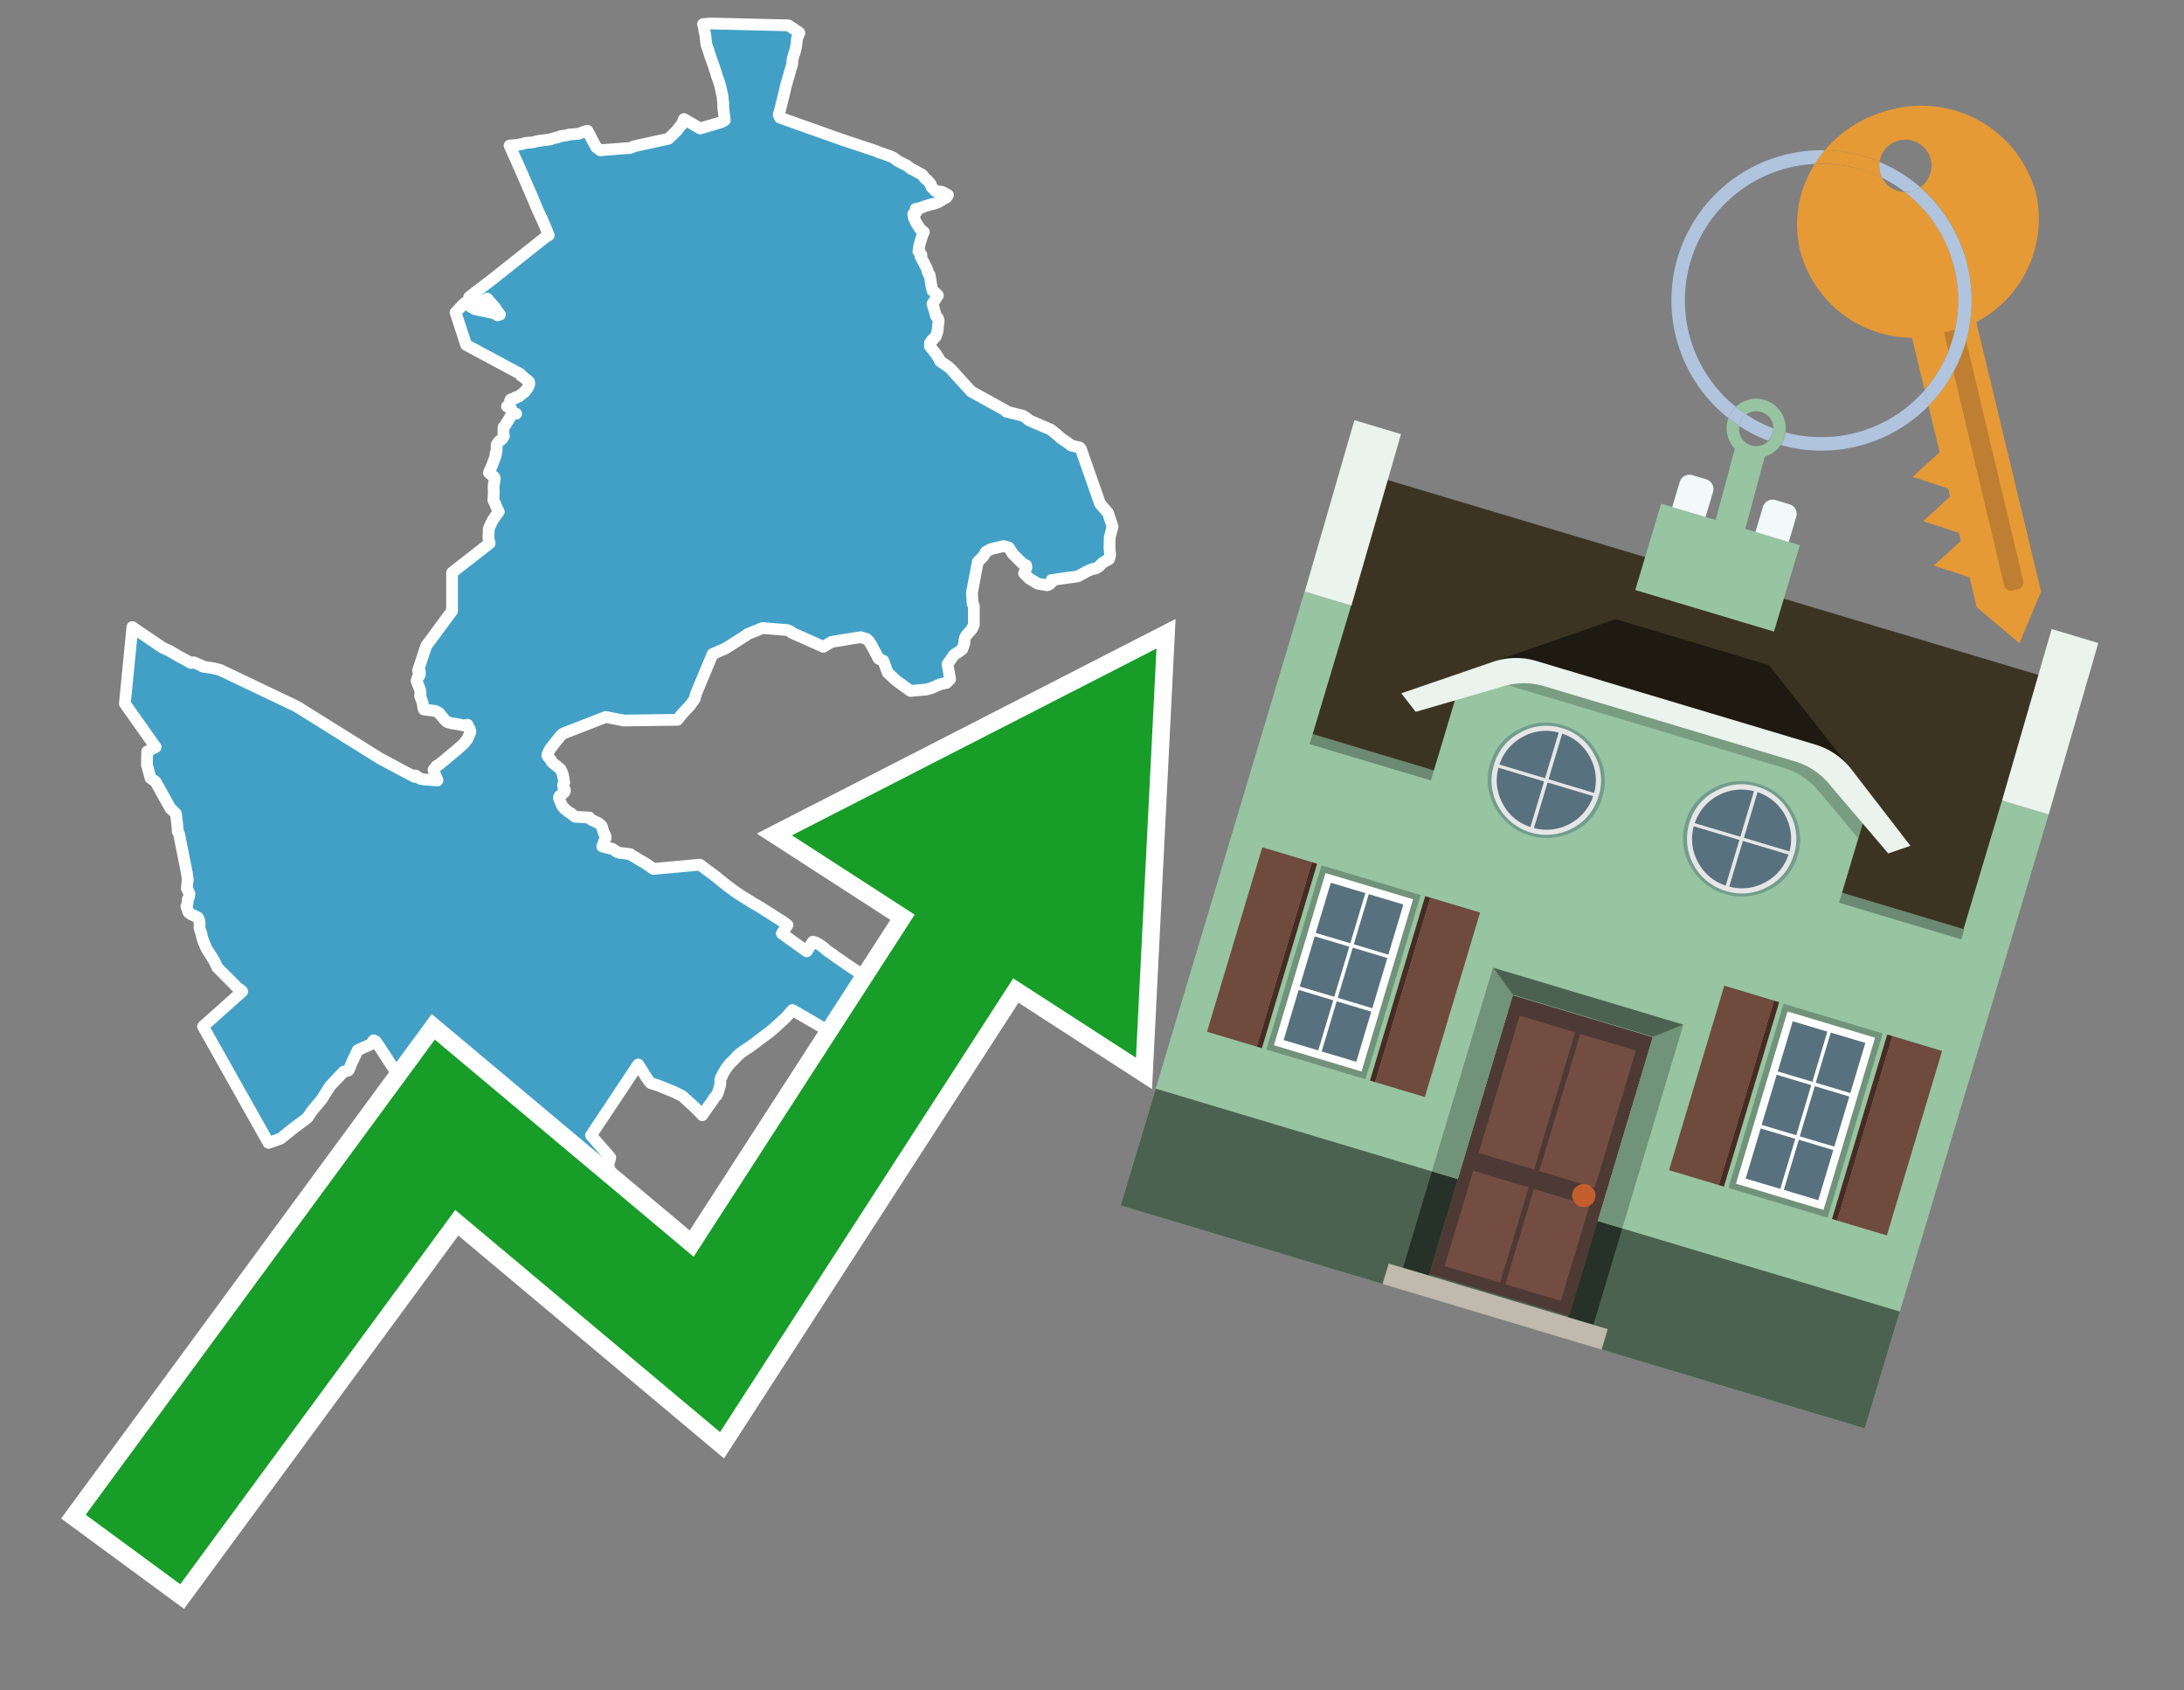 <svg id="Text" xmlns="http://www.w3.org/2000/svg" width="93.05" height="72" viewBox="0 0 93.05 72"><rect x="0" y="0" width="93.05" height="72" fill="#808080" stroke="none"/><polygon points="5.64,26.71 5.87,26.87 6.03,26.98 6.71,27.44 6.93,27.59 7.22,27.72 7.39,27.82 7.59,27.94 7.7,28 7.89,28.1 8.03,28.18 8.14,28.24 8.25,28.21 8.56,28.34 8.63,28.39 8.95,28.44 9.12,28.47 9.24,28.5 9.37,28.53 12.64,30.09 16.18,32.3 17.66,33.09 17.7,33.03 17.91,33.17 18.04,33.2 18.64,33.24 18.53,32.96 18.49,32.86 18.47,32.79 18.54,32.71 18.59,32.63 18.72,32.56 18.76,32.52 18.98,32.34 19.22,32.14 19.34,32.04 19.44,31.96 19.64,31.78 19.73,31.7 19.77,31.66 19.81,31.62 19.85,31.55 19.91,31.49 19.99,31.3 20,31.27 20.03,31.21 20.04,31.17 20.04,31.14 20.03,31.1 20.02,31.06 20,31.03 19.98,31 19.94,30.95 19.92,30.87 19.77,30.9 19.46,30.84 19.25,30.81 19.07,30.76 19.02,30.73 18.92,30.63 18.89,30.59 18.77,30.45 18.72,30.38 18.66,30.34 18.54,30.28 18.06,30.22 18.04,30.17 18.03,30.13 18.02,30.02 18,29.92 17.96,29.81 17.93,29.73 17.9,29.65 17.9,29.6 17.92,29.52 17.9,29.4 17.88,29.34 17.84,29.23 17.77,29.06 17.75,29 17.78,28.9 17.79,28.86 17.84,28.82 17.86,28.79 17.88,28.76 17.89,28.73 17.88,28.68 17.89,28.61 17.81,28.56 18.16,27.51 19.26,26.02 19.26,24.39 20.86,23.14 20.85,23.11 20.83,23.02 20.81,22.92 20.81,22.85 20.81,22.8 20.82,22.72 20.82,22.61 20.82,22.58 20.82,22.54 20.83,22.5 20.88,22.4 20.91,22.32 20.97,22.21 21,22.15 21.1,22 21.25,21.8 21.2,21.7 21.15,21.6 21.12,21.51 21.08,21.42 21.06,21.38 21.02,21.31 21.02,21.26 21.03,21.17 21.03,21.12 21.04,20.99 21.03,20.78 21.04,20.62 21.07,20.47 21.07,20.43 21.08,20.39 21.07,20.34 21.05,20.31 20.92,20.21 20.83,20.14 20.86,20.06 20.88,20.01 20.9,19.97 20.94,19.88 20.99,19.75 21.07,19.54 21.11,19.43 21.13,19.35 21.11,19.32 21.14,19.25 21.16,19.21 21.16,19.17 21.16,19.09 21.16,19.02 21.16,18.95 21.18,18.91 21.23,18.84 21.26,18.8 21.31,18.76 21.36,18.73 21.41,18.68 21.47,18.57 21.45,18.48 21.45,18.44 21.45,18.38 21.45,18.26 21.46,18.19 21.49,18.16 21.54,18.1 21.57,18.04 21.7,17.83 21.79,17.65 21.99,17.62 21.91,17.59 21.82,17.56 21.78,17.46 21.77,17.42 21.77,17.39 21.75,17.36 21.6,17.31 21.66,17.26 21.72,17.21 21.73,17.15 21.73,17.11 21.73,17.07 21.74,17.04 21.76,17.01 21.96,16.96 21.97,16.92 22.12,16.88 22.14,16.85 22.18,16.82 22.24,16.79 22.27,16.76 22.29,16.73 22.35,16.7 22.46,16.55 22.49,16.51 22.51,16.47 22.52,16.44 22.53,16.41 22.55,16.36 22.55,16.33 22.55,16.3 22.54,16.26 22.5,16.22 22.44,16.17 22.38,16.13 22.34,16.1 22.31,16.07 22.28,16.04 22.21,16.01 22.19,15.98 22.17,15.93 19.86,14.69 19.41,13.31 19.45,13.27 19.7,13 19.73,12.97 19.81,12.9 20.03,13.05 20.08,13.08 20.23,13.17 21.05,13.34 21.11,13.37 21.19,13.43 21.3,13.4 21.16,13.22 21.11,13.14 21.1,13.11 20.88,12.86 20.81,12.79 20.79,12.75 20.76,12.72 20.59,12.82 20.02,12.68 19.99,12.65 21,11.88 23.24,10.1 23.38,10.02 23.34,9.92 23.13,9.42 23.04,9.23 22.92,8.97 22.66,8.35 22.47,7.92 22.4,7.75 22.07,7 21.77,6.33 21.71,6.2 22.05,6.17 22.31,6.12 22.37,6.09 22.72,6.06 22.89,6.01 23.43,5.94 23.62,5.88 23.78,5.84 23.88,5.8 24.16,5.76 24.25,5.73 24.64,5.7 24.75,5.66 24.83,5.63 24.91,5.6 25.03,5.57 25.4,6.27 25.58,6.4 25.95,6.37 26.86,6.3 27.02,6.23 28.48,5.91 28.86,5.54 28.87,5.51 28.93,5.44 28.95,5.41 28.99,5.36 29.03,5.33 29.05,5.28 29.07,5.24 29.1,5.17 29.14,5.07 29.83,5.47 30.72,5.21 30.88,5.12 30.82,4.63 30.81,4.53 30.82,4.42 30.81,4.38 30.8,4.28 30.79,4.24 30.79,4.21 30.79,4.17 30.78,4.1 30.77,4.04 30.76,3.97 30.74,3.93 30.74,3.9 30.73,3.86 30.71,3.77 30.69,3.68 30.67,3.61 30.66,3.56 30.63,3.49 30.61,3.42 30.55,3.25 30.53,3.2 30.51,3.12 30.49,3.05 30.46,2.97 30.42,2.84 30.27,2.42 30.2,2.2 30.16,2.07 30.1,1.91 30.09,1.85 30.07,1.66 30.05,1.5 30.04,1.45 30.01,1.32 30.01,1.28 29.99,1.18 29.99,1.14 29.95,1.03 30.28,1 33.59,1.08 34.01,1.36 34.06,1.4 33.97,1.61 33.95,1.69 33.95,1.72 33.94,1.82 33.91,2.03 33.89,2.1 33.88,2.15 33.85,2.26 33.83,2.29 33.82,2.33 33.78,2.48 33.77,2.52 33.76,2.57 33.76,2.68 33.74,2.77 33.46,3.74 33.45,3.81 33.24,4.67 33.18,4.87 33.18,4.9 33.23,5.01 33.31,5.04 35.93,5.97 37.32,6.43 37.38,6.46 37.45,6.49 37.55,6.52 37.69,6.57 37.94,6.66 38,6.69 38.09,6.73 38.2,6.82 38.26,6.86 38.43,6.95 38.63,7.05 38.71,7.11 38.79,7.17 38.83,7.2 38.91,7.23 39.07,7.32 39.11,7.35 39.24,7.41 39.32,7.47 39.33,7.5 39.36,7.53 39.38,7.56 39.4,7.59 39.47,7.64 39.64,7.82 39.66,7.86 39.66,7.89 39.69,7.97 39.72,8 39.77,8.05 39.86,8.14 40.13,8.17 40.33,8.27 40.39,8.31 40.31,8.42 40.25,8.45 40.17,8.49 40.13,8.52 39.98,8.61 39.9,8.64 39.81,8.67 39.66,8.71 39.48,8.76 39.38,8.79 39.28,8.84 39.01,8.9 39.05,9.02 39.01,9.06 38.91,9.12 38.93,9.2 38.93,9.26 38.94,9.29 38.97,9.32 38.97,9.35 39.04,9.5 39.1,9.59 39.16,9.68 39.17,9.71 39.19,9.74 39.22,9.77 39.36,9.88 39.31,9.99 39.29,10.05 39.26,10.14 39.21,10.31 39.16,10.49 39.16,10.55 39.15,10.59 39.14,10.64 39.13,10.71 39.19,10.75 39.26,10.86 39.22,10.93 39.24,10.96 39.26,10.99 39.31,11.1 39.33,11.13 39.35,11.17 39.39,11.24 39.41,11.29 39.45,11.37 39.48,11.42 39.49,11.45 39.51,11.5 39.51,11.54 39.52,11.57 39.54,11.61 39.55,11.64 39.6,11.7 39.62,11.76 39.62,11.8 39.64,11.91 39.66,12.01 39.66,12.05 39.71,12.3 39.72,12.34 39.73,12.38 39.83,12.45 39.86,12.48 39.9,12.52 39.96,12.58 39.94,12.61 39.73,12.94 39.88,13.46 39.92,13.51 39.96,13.55 39.97,13.59 39.99,13.64 39.99,13.67 39.99,13.72 39.97,13.81 39.97,13.84 39.96,13.9 39.96,13.98 39.94,14.09 39.94,14.13 39.91,14.21 39.9,14.24 39.88,14.29 39.87,14.33 39.84,14.36 39.81,14.39 39.77,14.45 39.71,14.48 39.69,14.51 39.68,14.54 39.62,14.61 39.62,14.64 39.64,14.72 39.62,14.75 39.88,15.08 39.94,15.18 40,15.27 40.04,15.35 40.05,15.38 40.19,15.48 40.4,15.62 40.43,15.65 40.49,15.7 41.32,16.61 41.37,16.67 42.87,17.5 42.87,17.53 43.59,17.71 43.63,17.74 43.72,17.79 43.84,17.9 44.77,18.3 45.03,18.51 45.13,18.6 45.18,18.65 45.5,18.87 45.65,18.98 46,19.06 46.05,19.12 46.87,21.46 47.21,21.85 47.4,22.43 47.28,22.89 47.27,23.35 47.3,23.64 47.25,23.82 47.13,23.88 46.98,23.97 46.82,24.13 46.69,24.21 46.51,24.25 46.34,24.32 45.94,24.54 45.8,24.57 45.47,24.61 44.8,24.71 44.79,24.81 44.71,24.89 44.61,24.93 44.21,24.86 44.05,24.76 43.86,24.65 43.63,24.42 43.73,24.17 43.72,24.08 43.58,24.02 43.15,23.59 42.98,23.32 42.75,23.26 42.21,23.39 42,23.51 41.9,23.69 41.66,23.93 41.41,25.25 41.44,25.72 41.49,25.8 41.49,26.62 41.46,26.68 41.41,26.79 41.15,27.09 41.11,27.17 41.09,27.27 41.09,27.39 41,27.65 40.96,27.68 40.84,27.77 40.65,27.89 40.37,28.29 40.48,28.93 40.32,29.09 40.15,29.12 40.05,29.15 39.79,29.26 39.68,29.31 39.46,29.37 38.79,29.43 38.16,28.97 37.82,28.65 37.63,28.14 37.44,28.06 37.42,28.03 37.13,27.48 37.02,27.31 36.95,27.24 36.91,27.21 36.66,27.14 35.43,27.34 35.08,27.55 33.73,26.95 33.72,26.92 33.56,26.84 32.49,26.75 31.85,27.01 31.82,27.04 30.91,27.62 30.36,27.86 29.65,29.56 29.62,29.68 29.6,29.76 29.55,29.84 29.39,30.06 29.06,30.41 28.98,30.51 28.86,30.66 26.58,30.69 25.81,30.54 24,31.24 23.89,31.33 23.81,31.43 23.68,31.59 23.57,31.73 23.48,31.85 23.45,31.88 23.35,32.07 23.34,32.1 23.32,32.18 23.36,32.24 23.48,32.38 23.49,32.41 23.51,32.46 23.88,32.76 23.94,32.89 23.98,32.99 24.04,33.33 24.02,33.37 24.01,33.4 23.99,33.43 23.99,33.48 24,33.52 24.06,33.62 24.07,33.65 24.07,33.68 24.05,33.73 24.03,33.76 23.98,33.8 23.87,33.88 23.84,33.91 23.82,33.94 23.82,33.98 23.82,34.02 23.84,34.05 23.85,34.08 23.86,34.11 23.9,34.21 23.93,34.27 23.95,34.32 23.98,34.36 24,34.39 24.07,34.46 24.24,34.6 24.31,34.63 24.39,34.7 24.46,34.76 24.51,34.79 25.11,34.82 25.13,34.87 25.19,34.91 25.25,34.94 25.35,34.99 25.46,35.04 25.51,35.07 25.55,35.1 25.6,35.14 25.63,35.18 25.65,35.21 25.66,35.25 25.69,35.36 25.71,35.44 25.73,35.48 25.77,35.56 25.79,35.59 25.8,35.62 25.8,35.66 25.8,35.71 25.77,35.78 25.74,35.82 25.72,35.88 25.71,35.93 25.7,35.97 25.68,36.01 25.66,36.05 25.82,36.1 26.08,36.15 26.17,36.21 26.21,36.24 26.26,36.27 26.31,36.3 26.44,36.33 26.85,36.38 26.89,36.41 26.93,36.44 27,36.48 27.09,36.53 27.13,36.56 27.18,36.59 27.25,36.63 27.32,36.67 27.37,36.7 27.43,36.73 27.47,36.76 27.54,36.8 27.64,36.87 27.71,36.92 27.78,36.97 27.84,37.01 29.82,36.83 30.1,37.04 30.16,37.09 30.21,37.12 30.25,37.15 30.34,37.22 30.41,37.27 30.46,37.31 30.53,37.36 30.56,37.39 30.72,37.52 30.82,37.6 30.86,37.63 31.01,37.75 31.34,37.99 31.38,38.02 31.58,38.15 31.69,38.22 31.9,38.35 31.97,38.39 32.02,38.43 32.25,38.56 32.45,38.68 32.57,38.76 32.64,38.8 32.95,39 33,39.03 33.28,39.21 33.35,39.25 33.51,39.37 33.55,39.4 33.31,39.76 34.37,40.52 34.63,40.11 34.75,40.14 34.8,40.17 34.86,40.2 34.92,40.24 35.04,40.32 35.09,40.36 35.16,40.42 35.21,40.47 35.4,40.6 35.5,40.67 35.59,40.74 35.69,40.81 35.75,40.85 35.94,40.98 36.07,41.07 36.11,41.1 36.17,41.14 36.32,41.24 36.36,41.27 36.49,41.35 36.55,41.4 36.6,41.43 36.72,41.5 36.76,41.53 36.82,41.58 36.9,41.63 36.98,41.68 36.96,41.71 36.97,41.74 36.97,41.8 36.96,41.86 36.94,41.89 36.62,42.35 36.6,42.38 36.57,42.42 36.52,42.5 36.43,42.64 36.34,42.79 36.32,42.82 36.24,42.96 36.13,43.16 36.1,43.21 36.06,43.3 35.99,43.44 35.97,43.5 35.92,43.59 35.81,43.81 35.66,44.12 33.76,43.02 33.47,43.35 33,43.78 32.79,43.96 32.75,43.99 32.41,44.24 32.37,44.27 32.19,44.41 32.01,44.54 31.9,44.62 31.77,44.7 31.67,44.77 31.59,44.83 31.52,44.88 31.48,44.92 31.44,44.95 31.41,44.98 31.36,45.04 31.3,45.1 31.26,45.15 31.14,45.26 31.1,45.3 31.04,45.37 31.01,45.42 30.97,45.46 30.82,45.7 30.8,45.73 30.79,45.76 30.76,45.84 30.72,45.89 30.69,45.97 30.69,46.05 30.69,46.18 30.65,46.34 30.58,46.55 30.56,46.6 30.54,46.63 30.53,46.66 30.47,46.72 30.41,46.79 30.37,46.86 30.34,46.91 30.19,47.11 29.92,47.5 29.86,47.43 29.58,47.15 29.08,46.69 28.74,46.52 28.03,46.23 27.74,46.14 27.69,46.1 27.61,46 27.4,45.67 27.33,45.55 27.29,45.49 27.19,45.34 25.18,48.36 26,49.3 25.98,49.4 25.93,49.56 25.93,49.65 25.93,49.73 25.94,49.76 25.98,49.81 25.99,49.84 25.91,49.87 25.33,49.9 24.91,49.97 24.76,50.01 24.62,50.05 24.36,50.11 24.12,50.18 24.04,50.22 23.96,50.25 23.05,50.28 23.01,50.31 22.88,50.35 22.66,50.43 22.58,50.39 22.43,50.47 22.16,50.61 22.03,50.69 21.92,50.76 21.78,50.88 21.69,50.93 21.62,50.97 21.57,51 21.33,50.64 20.76,49.93 20.48,49.61 20.41,49.52 20.35,49.43 20.23,49.26 20.11,49.06 20.06,48.96 20.01,48.88 20.02,48.82 19.93,48.72 19.86,48.65 19.81,48.6 19.76,48.55 19.62,48.39 19.54,48.32 19.48,48.28 19.4,48.21 19.35,48.18 19.3,48.15 19.24,48.09 19.12,47.98 19.08,47.94 19.04,47.91 19,47.88 18.96,47.85 18.92,47.82 18.82,47.77 18.73,47.72 18.56,47.59 18.33,47.39 18.27,47.34 18.18,47.28 18.1,47.21 18,47.03 17.97,46.99 17.5,46.47 17.46,46.42 17.43,46.37 17.04,45.93 16.17,44.59 16.01,44.36 15.92,44.31 15.82,44.45 15.78,44.49 15.24,44.73 15.03,45.18 15.01,45.21 14.86,45.58 14.82,45.61 14.65,45.64 14.06,46.26 13.71,46.82 13.3,47.31 13.09,47.62 12.51,48.05 11.99,48.47 11.95,48.5 11.44,48.68 8.65,43.72 10.32,42.23 10.27,42.18 10.13,42.08 10.03,41.99 9.99,41.94 9.26,41.21 9.13,40.93 8.79,40.39 8.65,40.05 8.61,39.91 8.6,39.87 8.59,39.8 8.56,39.71 8.51,39.56 8.5,39.52 8.5,39.48 8.5,39.44 8.51,39.34 8.48,39.18 8.47,39.15 8.45,39.11 8.43,39.08 8.2,38.97 8.13,38.94 8.03,38.86 7.94,38.6 7.97,38.53 7.99,38.49 8,38.31 8.03,38.25 8.06,38.18 8.07,38.12 8.07,38.06 7.99,37.9 7.97,37.86 7.96,37.83 8,37.46 7.96,37.18 7.63,35.52 7.57,35.41 7.57,35.3 7.5,34.67 7.39,34.55 7.34,34.51 7.26,34.43 6.63,33.3 6.41,33.14 6.29,32.68 6.26,32.6 6.27,32.01 6.63,31.82 5.32,29.97 " fill="#42a0c7" stroke="#fff" stroke-linejoin="round" stroke-width="0.5"/><polygon points="49.272 27.624 33.741 35.58 38.97 38.959 29.553 53.529 18.525 44.281 3.652 64.518 7.681 67.479 19.396 51.538 30.678 60.999 43.169 41.673 48.398 45.053 49.272 27.624" fill="none" stroke="#fff" stroke-miterlimit="10" stroke-width="1.5"/><polygon points="49.272 27.624 33.741 35.58 38.97 38.959 29.553 53.529 18.525 44.281 3.652 64.518 7.681 67.479 19.396 51.538 30.678 60.999 43.169 41.673 48.398 45.053 49.272 27.624" fill="#179d28"/><path d="M80.19,7.577a1.16,1.16,0,0,1-.094-.251,1.114,1.114,0,0,1-.018-.429A6.367,6.367,0,0,0,77.743,6.4a5.269,5.269,0,0,0-.423.577c.1,0,.192-.007.288-.007A5.794,5.794,0,0,1,80.19,7.577Z" fill="#e69a35"/><path d="M77.608,6.4A6.394,6.394,0,0,0,73.64,17.81a1.26,1.26,0,0,1,.317-.48A5.821,5.821,0,0,1,77.32,6.981a5.269,5.269,0,0,1,.423-.577Z" fill="#b0c4de"/><path d="M84.2,13.72a4.962,4.962,0,0,0,2.545-5.48,5.047,5.047,0,0,0-6.179-3.566A5.322,5.322,0,0,0,77.743,6.4a6.367,6.367,0,0,1,2.335.493,1.114,1.114,0,1,1,1.736,1.084,6.392,6.392,0,0,1,.347,9.3l.479,1.985-.438.4-.716.648.92.3.6.2.082.341-.438.4-.716.648.92.3.605.2.082.341-.438.4-.716.649.92.3.605.2.307,1.274,1.821,1.534.921-2.2Z" fill="#e69a35"/><path d="M81.154,8.179a1.115,1.115,0,0,1-.964-.6,5.794,5.794,0,0,0-2.582-.6c-.1,0-.192,0-.288.007a4.783,4.783,0,0,0-.625,3.685,4.962,4.962,0,0,0,4.765,3.715L82,16.617a5.82,5.82,0,0,0-.846-8.438Z" fill="#e69a35"/><path d="M74.1,18.142a6.386,6.386,0,0,0,1.232.63.73.73,0,0,0,.224-.527h0a5.783,5.783,0,0,1-1.159-.593A.733.733,0,0,0,74.1,18.142Z" fill="#b0c4de"/><path d="M74.4,17.652q-.228-.152-.44-.322a1.26,1.26,0,0,0-.317.48c.148.117.3.228.46.332A.733.733,0,0,1,74.4,17.652Z" fill="#b0c4de"/><path d="M74.824,16.984a1.257,1.257,0,0,0-.867.346c.141.114.288.222.44.322a.731.731,0,0,1,1.159.593h0a.732.732,0,1,1-1.463,0,.7.7,0,0,1,.007-.1c-.158-.1-.312-.215-.46-.332a1.258,1.258,0,0,0,.273,1.3l-.979,3.635,1.275.341.98-3.639a1.266,1.266,0,0,0,.681-.5,1.249,1.249,0,0,0,.2-.538,1.328,1.328,0,0,0,.012-.168A1.262,1.262,0,0,0,74.824,16.984Z" fill="#97c4a1"/><path d="M85.974,25.1l-.226.053a.3.3,0,0,1-.362-.223l-2.56-10.777.81-.193L86.2,24.736A.3.3,0,0,1,85.974,25.1Z" fill="#bf7f32"/><path d="M80.1,7.326a1.16,1.16,0,0,0,.094.251,5.833,5.833,0,0,1,.964.6,1.137,1.137,0,0,0,.287-.031,1.108,1.108,0,0,0,.373-.167A6.371,6.371,0,0,0,80.078,6.9,1.114,1.114,0,0,0,80.1,7.326Z" fill="#b0c4de"/><path d="M77.608,18.618a5.836,5.836,0,0,1-1.534-.2,1.24,1.24,0,0,1-.2.537,6.4,6.4,0,0,0,6.291-1.666L82,16.617A5.807,5.807,0,0,1,77.608,18.618Z" fill="#b0c4de"/><path d="M81.814,7.981a1.108,1.108,0,0,1-.373.167,1.137,1.137,0,0,1-.287.031A5.82,5.82,0,0,1,82,16.617l.161.667a6.392,6.392,0,0,0-.347-9.3Z" fill="#b0c4de"/><polygon points="83.79 39.753 55.78 31.364 58.988 20.404 86.964 28.783 83.79 39.753 83.79 39.753" fill="#3c3422" fill-rule="evenodd"/><polygon points="81.705 53.32 87.284 34.692 85.297 34.097 83.656 39.575 55.926 31.269 57.567 25.791 55.579 25.196 47.746 51.348 79.451 60.844 81.705 53.32" fill="#97c4a1" fill-rule="evenodd"/><rect x="69.522" y="21.148" width="0.444" height="28.983" transform="translate(15.592 92.226) rotate(-73.326)" opacity="0.3"/><polygon points="87.284 34.692 85.297 34.097 87.411 26.793 89.398 27.388 87.284 34.692 87.284 34.692" fill="#eaf3ec" fill-rule="evenodd"/><polygon points="57.578 25.794 55.591 25.199 57.705 17.896 59.692 18.491 57.578 25.794 57.578 25.794" fill="#eaf3ec" fill-rule="evenodd"/><polygon points="79.451 60.844 80.943 55.865 49.238 46.369 47.747 51.348 79.451 60.844 79.451 60.844" fill="#4c6251" fill-rule="evenodd"/><path d="M71.566,20.528l-.522,1.743,1.418.425.523-1.744a.432.432,0,0,0-.289-.536l-.593-.177A.431.431,0,0,0,71.566,20.528Z" fill="#f3f9f8" fill-rule="evenodd"/><path d="M75.111,21.589l-.522,1.743,1.418.425.522-1.743a.43.43,0,0,0-.289-.536l-.593-.178A.43.43,0,0,0,75.111,21.589Z" fill="#f3f9f8" fill-rule="evenodd"/><polygon points="75.368 28.329 68.829 26.37 63.807 28.121 78.733 32.591 75.368 28.329" fill="#1e1a11"/><polygon points="78.248 32.422 64.442 28.287 62.236 28.998 60.064 36.247 77.453 41.455 79.651 34.116 78.248 32.422" fill="#97c4a1"/><path d="M77.74,32.516S65.088,28.725,65,28.7l-.938.43,11.892,3.562a3.175,3.175,0,0,1,1.532,1l1.685,2.02.327-1.09Z" fill-rule="evenodd" opacity="0.2"/><path d="M77.35,31.716,65.458,28.154a3.041,3.041,0,0,0-1.854.037l-3.9,1.339.611.79,3.626-1.054a3.045,3.045,0,0,1,1.855-.037l10.673,3.2A3.028,3.028,0,0,1,78,33.477l2.45,2.874.945-.325-2.518-3.26A3.036,3.036,0,0,0,77.35,31.716Z" fill="#eaf3ec"/><polygon points="76.683 23.223 70.773 21.453 69.671 25.132 75.581 26.902 76.683 23.223 76.683 23.223" fill="#97c4a1" fill-rule="evenodd"/><g id="Symbol_9_0_Layer2_0_MEMBER_8_MEMBER_21_MEMBER_0_FILL" data-name="Symbol 9 0 Layer2 0 MEMBER 8 MEMBER 21 MEMBER 0 FILL"><path d="M66.584,30.892a2.39,2.39,0,0,0-1.891.189,2.317,2.317,0,0,0-1.2,1.448A2.345,2.345,0,0,0,63.7,34.4a2.528,2.528,0,0,0,3.367,1.008,2.339,2.339,0,0,0,1.2-1.447,2.313,2.313,0,0,0-.208-1.87A2.394,2.394,0,0,0,66.584,30.892Z" fill="#729d8c"/></g><g id="Symbol_9_0_Layer2_0_MEMBER_8_MEMBER_21_MEMBER_1_FILL" data-name="Symbol 9 0 Layer2 0 MEMBER 8 MEMBER 21 MEMBER 1 FILL"><path d="M66.547,31.016a2.241,2.241,0,0,0-1.769.185,2.213,2.213,0,0,0-1.127,1.376,2.239,2.239,0,0,0,.185,1.768,2.341,2.341,0,0,0,3.145.942,2.234,2.234,0,0,0,1.126-1.376,2.207,2.207,0,0,0-.185-1.768A2.237,2.237,0,0,0,66.547,31.016Z" fill="#e6e6e6"/></g><g id="Symbol_9_0_Layer2_0_MEMBER_8_MEMBER_21_MEMBER_2_MEMBER_0_FILL" data-name="Symbol 9 0 Layer2 0 MEMBER 8 MEMBER 21 MEMBER 2 MEMBER 0 FILL"><path d="M65.787,33.284,63.843,32.7a2.036,2.036,0,0,0,.186,1.539,2.015,2.015,0,0,0,1.175.986Z" fill="#58717f"/></g><g id="Symbol_9_0_Layer2_0_MEMBER_8_MEMBER_21_MEMBER_2_MEMBER_1_FILL" data-name="Symbol 9 0 Layer2 0 MEMBER 8 MEMBER 21 MEMBER 2 MEMBER 1 FILL"><path d="M65.827,33.148l.582-1.944a2.01,2.01,0,0,0-1.523.178,2.037,2.037,0,0,0-1,1.183Z" fill="#58717f"/></g><g id="Symbol_9_0_Layer2_0_MEMBER_8_MEMBER_21_MEMBER_2_MEMBER_2_FILL" data-name="Symbol 9 0 Layer2 0 MEMBER 8 MEMBER 21 MEMBER 2 MEMBER 2 FILL"><path d="M67.878,33.91l-1.943-.582-.582,1.944a2.1,2.1,0,0,0,2.525-1.362Z" fill="#58717f"/></g><g id="Symbol_9_0_Layer2_0_MEMBER_8_MEMBER_21_MEMBER_2_MEMBER_3_FILL" data-name="Symbol 9 0 Layer2 0 MEMBER 8 MEMBER 21 MEMBER 2 MEMBER 3 FILL"><path d="M66.558,31.249l-.582,1.943,1.943.582a2.031,2.031,0,0,0-.186-1.539A2.009,2.009,0,0,0,66.558,31.249Z" fill="#58717f"/></g><g id="Symbol_9_0_Layer2_0_MEMBER_8_MEMBER_21_MEMBER_0_FILL-2" data-name="Symbol 9 0 Layer2 0 MEMBER 8 MEMBER 21 MEMBER 0 FILL"><path d="M74.9,33.384a2.4,2.4,0,0,0-1.891.189,2.316,2.316,0,0,0-1.2,1.448,2.341,2.341,0,0,0,.209,1.87A2.527,2.527,0,0,0,75.387,37.9a2.345,2.345,0,0,0,1.2-1.447,2.314,2.314,0,0,0-.209-1.87A2.389,2.389,0,0,0,74.9,33.384Z" fill="#729d8c"/></g><g id="Symbol_9_0_Layer2_0_MEMBER_8_MEMBER_21_MEMBER_1_FILL-2" data-name="Symbol 9 0 Layer2 0 MEMBER 8 MEMBER 21 MEMBER 1 FILL"><path d="M74.867,33.508a2.239,2.239,0,0,0-1.768.185,2.21,2.21,0,0,0-1.127,1.376,2.316,2.316,0,0,0,1.564,2.883,2.261,2.261,0,0,0,1.765-.173A2.237,2.237,0,0,0,76.428,36.4a2.209,2.209,0,0,0-.185-1.769A2.239,2.239,0,0,0,74.867,33.508Z" fill="#e6e6e6"/></g><g id="Symbol_9_0_Layer2_0_MEMBER_8_MEMBER_21_MEMBER_2_MEMBER_0_FILL-2" data-name="Symbol 9 0 Layer2 0 MEMBER 8 MEMBER 21 MEMBER 2 MEMBER 0 FILL"><path d="M74.107,35.776l-1.943-.582a2.031,2.031,0,0,0,.186,1.539,2.009,2.009,0,0,0,1.175.986Z" fill="#58717f"/></g><g id="Symbol_9_0_Layer2_0_MEMBER_8_MEMBER_21_MEMBER_2_MEMBER_1_FILL-2" data-name="Symbol 9 0 Layer2 0 MEMBER 8 MEMBER 21 MEMBER 2 MEMBER 1 FILL"><path d="M74.148,35.64,74.73,33.7a2.1,2.1,0,0,0-2.525,1.362Z" fill="#58717f"/></g><g id="Symbol_9_0_Layer2_0_MEMBER_8_MEMBER_21_MEMBER_2_MEMBER_2_FILL-2" data-name="Symbol 9 0 Layer2 0 MEMBER 8 MEMBER 21 MEMBER 2 MEMBER 2 FILL"><path d="M76.2,36.4l-1.943-.582-.582,1.944a2.015,2.015,0,0,0,1.523-.178A2.036,2.036,0,0,0,76.2,36.4Z" fill="#58717f"/></g><g id="Symbol_9_0_Layer2_0_MEMBER_8_MEMBER_21_MEMBER_2_MEMBER_3_FILL-2" data-name="Symbol 9 0 Layer2 0 MEMBER 8 MEMBER 21 MEMBER 2 MEMBER 3 FILL"><path d="M74.879,33.741,74.3,35.684l1.943.582a2.1,2.1,0,0,0-1.361-2.525Z" fill="#58717f"/></g><polygon points="51.426 43.946 53.542 44.58 55.896 36.723 53.78 36.089 51.426 43.946 51.426 43.946" fill="#6e4a3f" fill-rule="evenodd"/><polygon points="53.542 44.58 53.764 44.647 56.117 36.789 55.896 36.723 53.542 44.58 53.542 44.58" fill="#482b22" fill-rule="evenodd"/><polygon points="60.706 46.726 58.59 46.092 60.943 38.235 63.059 38.868 60.706 46.726 60.706 46.726" fill="#6e4a3f" fill-rule="evenodd"/><polygon points="58.59 46.092 58.368 46.026 60.722 38.168 60.943 38.235 58.59 46.092 58.59 46.092" fill="#482b22" fill-rule="evenodd"/><rect x="53.146" y="39.209" width="8.19" height="4.408" transform="translate(1.145 84.365) rotate(-73.326)" fill="#719379"/><polygon points="60.205 38.304 56.474 37.187 54.277 44.522 58.008 45.639 60.205 38.304 60.205 38.304" fill="#fff" fill-rule="evenodd"/><path d="M59.792,38.527l-.64,2.136-1.474-.442.639-2.135,1.475.441Zm-1.621-.485-.64,2.136-1.474-.442L56.7,37.6l1.474.442Zm-2.158,1.84,1.475.441-.64,2.136-1.474-.441.639-2.136Zm-.683,2.282,1.474.441-.639,2.136L54.69,44.3l.64-2.135Zm.981,2.621.639-2.136,1.475.442-.64,2.135-1.474-.441Zm2.158-1.84L56.994,42.5l.64-2.136,1.474.442-.639,2.136Z" fill="#58717f" fill-rule="evenodd"/><polygon points="80.39 52.621 78.274 51.988 80.628 44.13 82.743 44.764 80.39 52.621 80.39 52.621" fill="#6e4a3f" fill-rule="evenodd"/><polygon points="78.274 51.988 78.053 51.921 80.406 44.064 80.628 44.13 78.274 51.988 78.274 51.988" fill="#482b22" fill-rule="evenodd"/><polygon points="71.111 49.842 73.227 50.476 75.58 42.619 73.464 41.985 71.111 49.842 71.111 49.842" fill="#6e4a3f" fill-rule="evenodd"/><polygon points="73.227 50.476 73.448 50.542 75.802 42.685 75.58 42.619 73.227 50.476 73.227 50.476" fill="#482b22" fill-rule="evenodd"/><rect x="72.83" y="45.105" width="8.19" height="4.408" transform="translate(9.534 107.426) rotate(-73.326)" fill="#719379"/><polygon points="76.159 43.083 79.889 44.2 77.692 51.535 73.962 50.418 76.159 43.083 76.159 43.083" fill="#fff" fill-rule="evenodd"/><path d="M76.381,43.5l1.475.442-.64,2.135-1.475-.441.64-2.136ZM78,43.981l1.474.442-.64,2.136-1.474-.442L78,43.981Zm.791,2.724-.64,2.135L76.679,48.4l.64-2.136,1.474.442Zm-.684,2.282-.639,2.135L76,50.68l.64-2.135,1.474.442Zm-2.26,1.65L74.375,50.2l.639-2.135,1.475.441-.64,2.136Zm-.791-2.724.64-2.135,1.474.441-.639,2.136-1.475-.442Z" fill="#58717f" fill-rule="evenodd"/><polygon points="67.888 56.431 69.118 52.323 68.019 51.994 66.789 56.102 67.888 56.431 67.888 56.431" fill="#263128" fill-rule="evenodd"/><polygon points="60.877 54.331 62.108 50.223 61.007 49.894 59.776 54.002 60.877 54.331 60.877 54.331" fill="#263128" fill-rule="evenodd"/><g id="Symbol_9_0_Layer2_0_MEMBER_8_MEMBER_12_MEMBER_0_FILL" data-name="Symbol 9 0 Layer2 0 MEMBER 8 MEMBER 12 MEMBER 0 FILL"><path d="M70.418,44.178l-5.965-1.786L60.9,54.27l5.964,1.786Z" fill="#4e3a34"/></g><g id="Symbol_9_0_Layer2_0_MEMBER_8_MEMBER_12_MEMBER_1_MEMBER_0_FILL" data-name="Symbol 9 0 Layer2 0 MEMBER 8 MEMBER 12 MEMBER 1 MEMBER 0 FILL"><path d="M65.358,49.815l1.75-5.843-2.363-.708L63,49.107Z" fill="#744d42"/></g><g id="Symbol_9_0_Layer2_0_MEMBER_8_MEMBER_12_MEMBER_1_MEMBER_1_FILL" data-name="Symbol 9 0 Layer2 0 MEMBER 8 MEMBER 12 MEMBER 1 MEMBER 1 FILL"><path d="M67.331,44.039l-1.75,5.842,2.364.708,1.75-5.842Z" fill="#744d42"/></g><g id="Symbol_9_0_Layer2_0_MEMBER_8_MEMBER_12_MEMBER_2_MEMBER_0_FILL" data-name="Symbol 9 0 Layer2 0 MEMBER 8 MEMBER 12 MEMBER 2 MEMBER 0 FILL"><path d="M63.915,54.633l1.215-4.058-2.363-.707-1.215,4.057Z" fill="#744d42"/></g><g id="Symbol_9_0_Layer2_0_MEMBER_8_MEMBER_12_MEMBER_2_MEMBER_1_FILL" data-name="Symbol 9 0 Layer2 0 MEMBER 8 MEMBER 12 MEMBER 2 MEMBER 1 FILL"><path d="M66.5,55.407l1.215-4.057-2.363-.708L64.138,54.7Z" fill="#744d42"/></g><g id="Symbol_9_0_Layer2_0_MEMBER_8_MEMBER_13_FILL" data-name="Symbol 9 0 Layer2 0 MEMBER 8 MEMBER 13 FILL"><path d="M67.959,51.058a.439.439,0,0,0-.045-.367.487.487,0,0,0-.669-.2.445.445,0,0,0-.239.282.457.457,0,0,0,.041.378.481.481,0,0,0,.293.242.459.459,0,0,0,.377-.042A.453.453,0,0,0,67.959,51.058Z" fill="#c35e2d"/></g><g id="Symbol_9_0_Layer2_0_MEMBER_8_MEMBER_14_FILL" data-name="Symbol 9 0 Layer2 0 MEMBER 8 MEMBER 14 FILL"><path d="M64.557,42.047l-.951-.833-2.6,8.68,1.1.329Z" fill="#719379"/></g><g id="Symbol_9_0_Layer2_0_MEMBER_8_MEMBER_15_FILL" data-name="Symbol 9 0 Layer2 0 MEMBER 8 MEMBER 15 FILL"><path d="M71.718,43.643l-1.2.19L68.072,52.01l1.046.313Z" fill="#719379"/></g><g id="Symbol_9_0_Layer2_0_MEMBER_8_MEMBER_16_FILL" data-name="Symbol 9 0 Layer2 0 MEMBER 8 MEMBER 16 FILL"><path d="M63.627,41.22l.836,1.156,5.961,1.786,1.294-.519Z" fill="#4c6251"/></g><polygon points="58.905 54.69 59.166 53.819 68.498 56.614 68.237 57.485 58.905 54.69 58.905 54.69" fill="#c0b9ad" fill-rule="evenodd"/></svg>